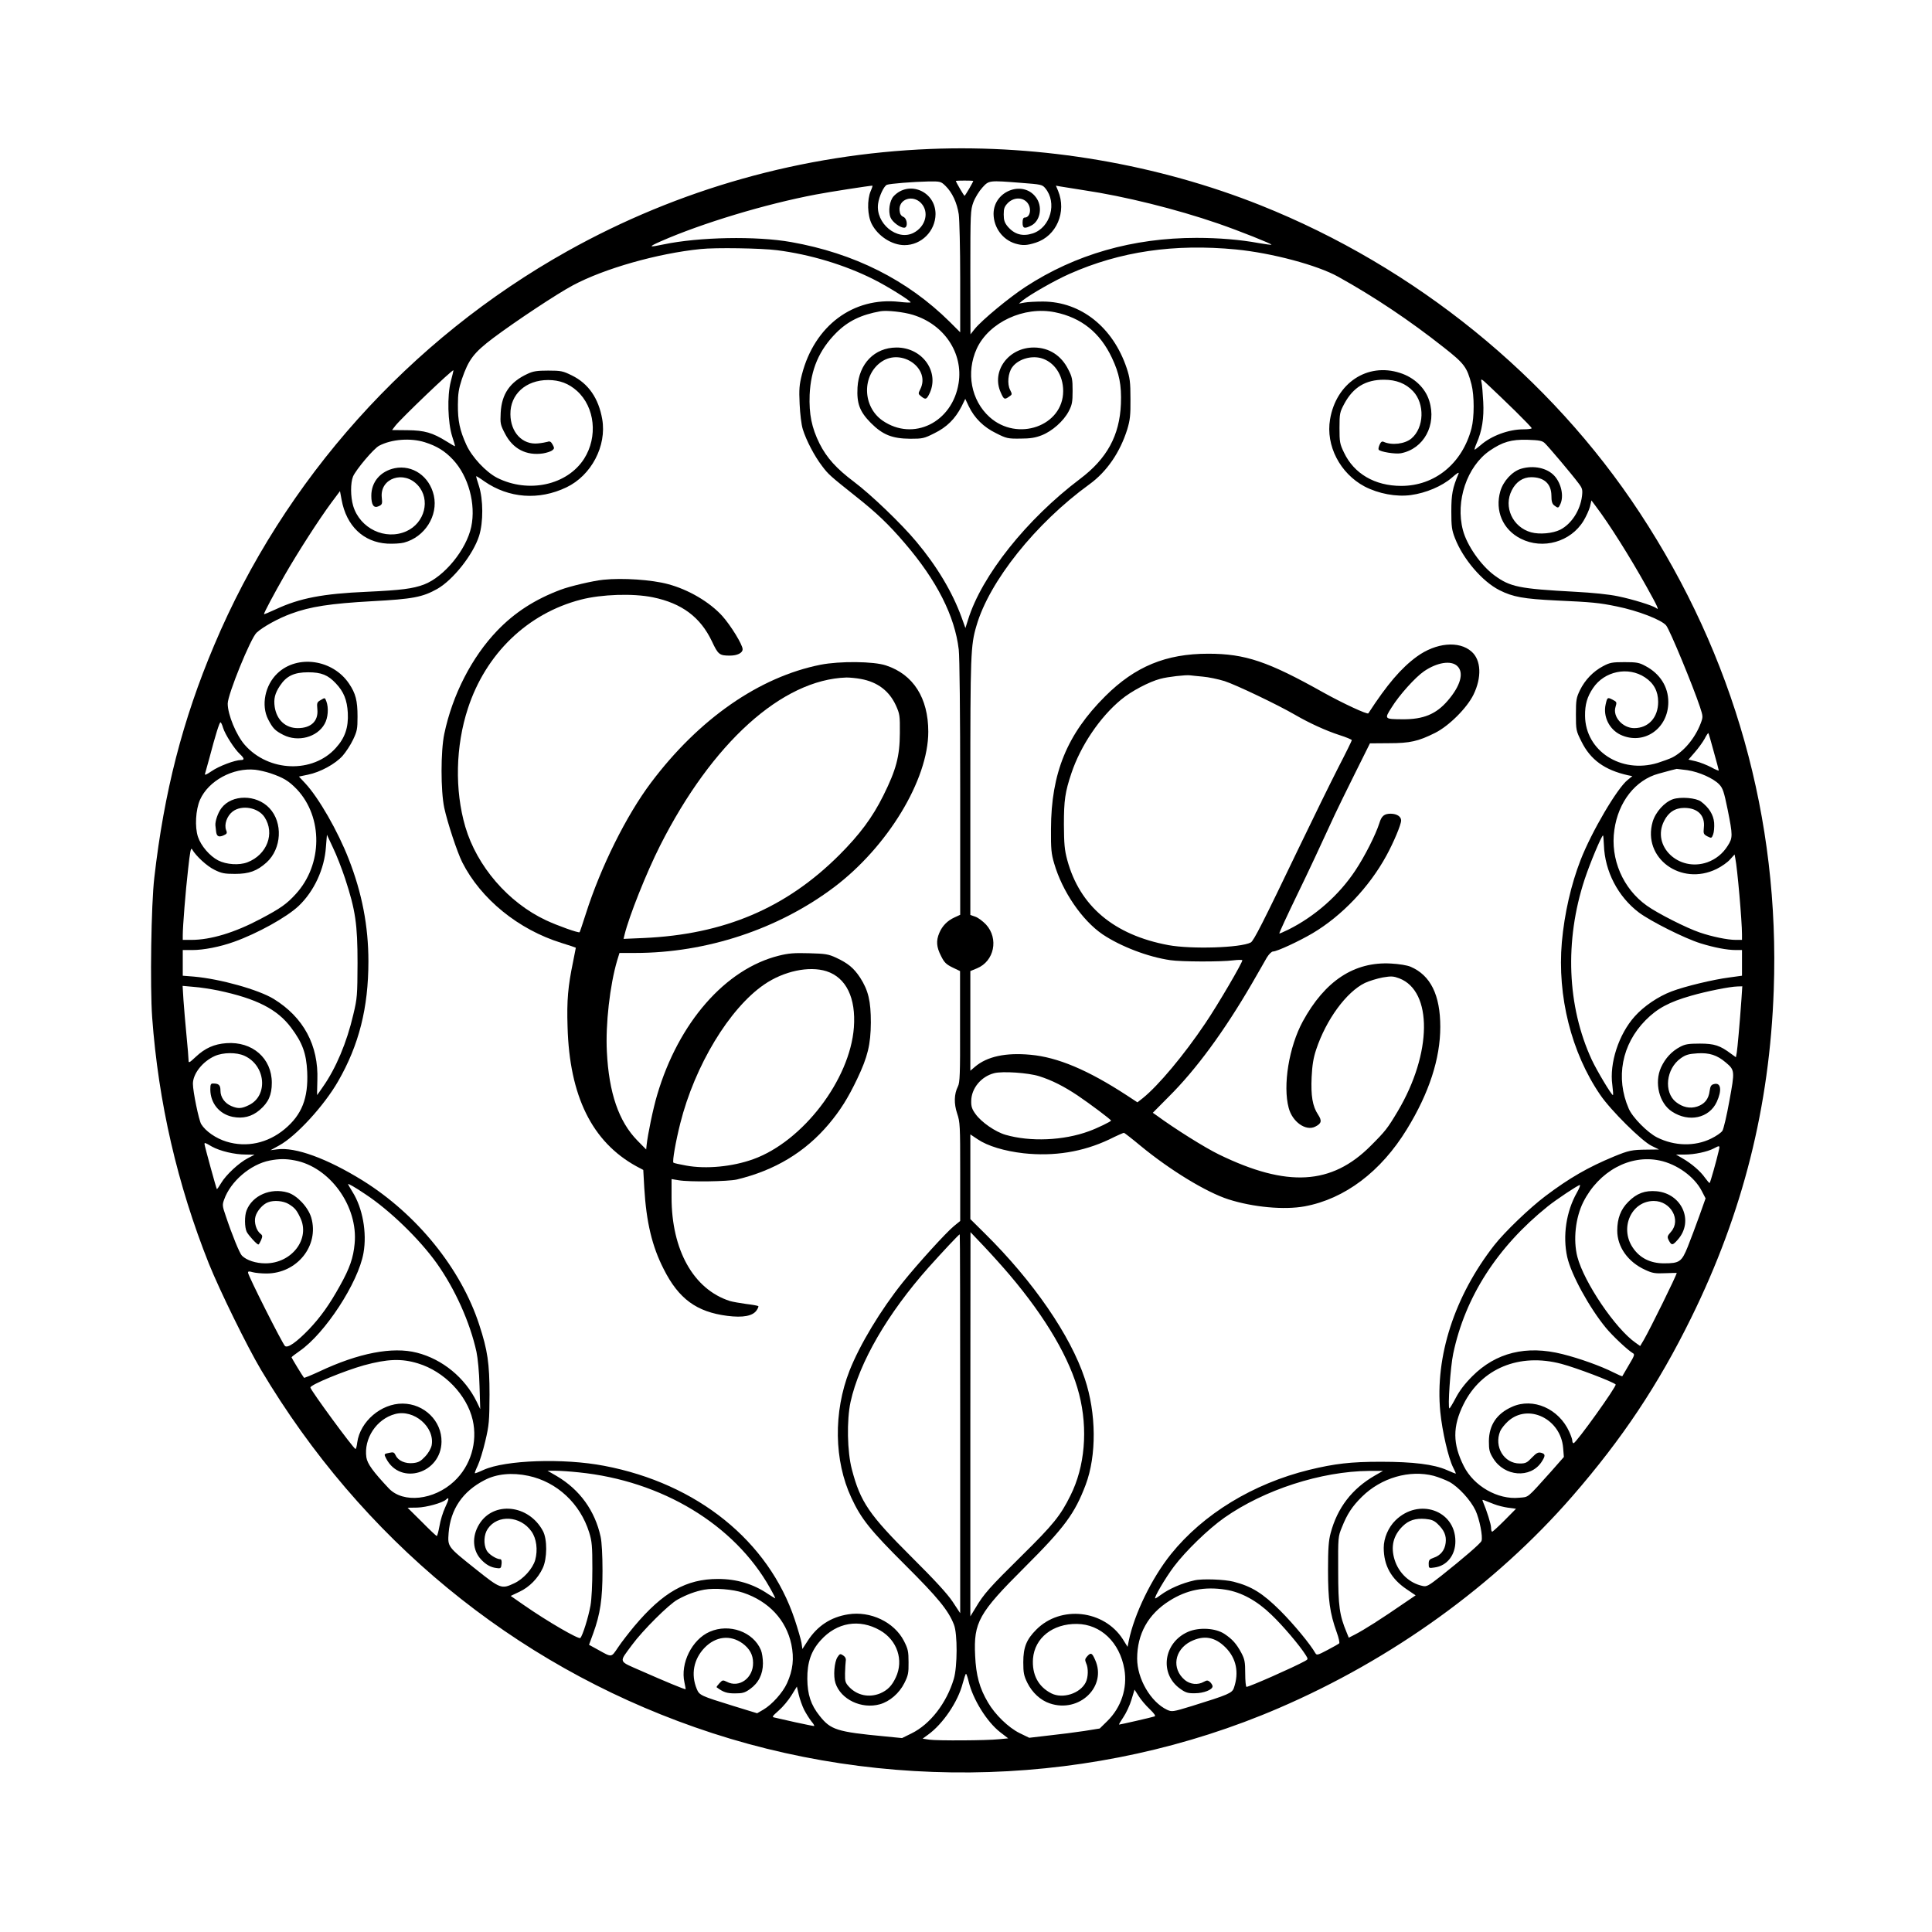 <?xml version="1.0" standalone="no"?>
<!DOCTYPE svg PUBLIC "-//W3C//DTD SVG 20010904//EN"
 "http://www.w3.org/TR/2001/REC-SVG-20010904/DTD/svg10.dtd">
<svg version="1.0" xmlns="http://www.w3.org/2000/svg"
 width="1332pt" height="1332pt" viewBox="0 0 1332 1332"
 preserveAspectRatio="xMidYMid meet">
<g transform="translate(0,1332) scale(0.1,-0.1)"
fill="#000000" stroke="none">
<path d="M6415 12293 c-881 -35 -1737 -276 -2504 -705 -1088 -609 -1953 -1573
-2435 -2718 -217 -513 -345 -1013 -412 -1600 -22 -185 -30 -752 -15 -963 43
-588 174 -1154 391 -1699 75 -186 263 -570 360 -733 692 -1163 1737 -2024
2990 -2463 1303 -458 2769 -410 4025 131 782 336 1492 848 2026 1462 343 395
591 766 819 1230 356 723 541 1457 569 2261 42 1178 -273 2299 -924 3289 -617
939 -1548 1694 -2615 2120 -708 282 -1508 419 -2275 388z m295 -220 c0 -8 -56
-103 -60 -103 -4 0 -60 95 -60 103 0 1 27 2 60 2 33 0 60 -1 60 -2z m-191 -35
c46 -45 79 -116 91 -195 5 -37 10 -236 10 -441 l0 -373 -72 72 c-292 289 -659
473 -1093 550 -242 43 -636 35 -880 -16 -104 -22 -108 -18 -20 21 287 126 725
258 1070 323 87 17 372 61 390 61 2 0 -3 -17 -12 -37 -26 -61 -23 -168 7 -227
43 -84 139 -146 226 -146 117 0 213 97 214 214 0 157 -184 235 -289 123 -28
-31 -39 -104 -21 -147 13 -31 65 -70 94 -70 27 0 22 63 -6 75 -16 7 -24 20
-26 44 -8 78 91 112 149 50 57 -61 31 -161 -52 -204 -113 -59 -264 65 -245
201 7 51 40 122 61 130 20 8 184 21 286 23 83 1 86 0 118 -31z m525 21 c133
-10 142 -12 162 -36 84 -100 37 -271 -85 -312 -71 -23 -127 -8 -175 49 -20 25
-26 42 -26 82 0 41 5 54 29 79 39 38 97 41 131 5 35 -38 25 -106 -16 -106 -9
0 -14 -12 -14 -35 0 -40 13 -44 60 -20 59 30 78 120 40 183 -83 136 -300 62
-300 -103 1 -94 62 -177 149 -204 52 -15 79 -14 142 6 143 46 214 212 154 357
l-15 36 27 -5 c16 -3 89 -14 163 -26 284 -42 640 -131 925 -229 148 -51 376
-142 371 -147 -2 -2 -41 3 -87 11 -129 24 -277 36 -430 36 -439 0 -836 -114
-1179 -338 -112 -73 -298 -227 -349 -289 l-30 -38 -1 427 c0 412 1 429 21 484
12 32 40 77 62 101 46 50 43 50 271 32z m1478 -459 c246 -24 561 -108 704
-188 250 -139 491 -300 729 -488 141 -111 159 -135 190 -254 20 -78 20 -227 0
-304 -64 -242 -253 -396 -484 -396 -182 0 -326 84 -395 230 -29 60 -31 73 -31
170 0 100 2 108 34 168 61 112 146 164 272 164 85 0 151 -26 201 -79 82 -86
77 -252 -11 -326 -45 -38 -135 -49 -192 -23 -11 5 -19 -1 -27 -19 -7 -15 -10
-30 -7 -35 9 -15 115 -32 153 -25 158 30 248 195 196 361 -27 89 -104 162
-202 193 -225 73 -440 -70 -482 -320 -31 -181 69 -373 238 -463 96 -50 219
-73 320 -59 103 14 214 61 282 120 34 30 51 41 46 28 -42 -100 -50 -143 -50
-260 0 -104 3 -129 25 -185 55 -143 188 -299 307 -359 93 -47 167 -60 392 -71
245 -11 297 -16 417 -41 144 -29 308 -92 340 -131 25 -29 186 -420 233 -561
22 -67 22 -70 5 -115 -39 -102 -117 -195 -197 -235 -18 -9 -63 -25 -100 -37
-252 -76 -498 83 -500 325 -1 78 15 132 55 191 78 117 242 151 358 74 61 -40
91 -96 91 -169 0 -108 -67 -181 -165 -181 -80 0 -150 79 -129 146 10 33 9 35
-20 50 -35 18 -37 17 -48 -32 -19 -84 25 -173 103 -210 160 -74 329 42 329
226 0 105 -57 195 -157 248 -44 24 -61 27 -145 27 -85 0 -101 -3 -148 -28 -68
-36 -124 -94 -159 -165 -25 -52 -28 -67 -28 -167 0 -108 1 -113 38 -187 62
-126 160 -197 321 -233 l30 -6 -32 -26 c-71 -55 -249 -357 -325 -553 -65 -167
-111 -367 -129 -566 -32 -371 65 -761 265 -1053 72 -106 288 -320 354 -351
l51 -25 -81 -1 c-107 -1 -126 -5 -231 -48 -178 -74 -305 -147 -471 -272 -110
-83 -280 -246 -353 -339 -274 -351 -409 -767 -372 -1149 13 -133 56 -320 89
-384 12 -23 20 -42 17 -42 -2 0 -29 11 -61 25 -88 39 -231 57 -455 57 -208 0
-318 -13 -495 -56 -386 -95 -729 -304 -952 -581 -133 -166 -253 -413 -291
-599 l-8 -40 -33 53 c-130 202 -428 235 -596 66 -68 -68 -90 -122 -90 -225 0
-73 4 -93 28 -142 33 -67 91 -121 155 -142 203 -69 396 117 312 301 -21 48
-29 52 -55 23 -15 -17 -16 -24 -7 -46 17 -35 15 -99 -3 -134 -39 -76 -158
-114 -236 -75 -91 46 -135 130 -127 240 12 143 136 241 303 239 164 -2 295
-127 327 -313 22 -130 -22 -263 -118 -357 l-52 -51 -106 -17 c-59 -9 -168 -23
-243 -31 l-137 -16 -66 32 c-77 38 -169 127 -218 211 -59 99 -83 188 -89 324
-11 229 25 293 339 606 278 277 348 373 423 571 76 202 74 493 -6 732 -99 299
-356 672 -688 1000 l-101 100 0 292 0 292 51 -34 c68 -46 184 -81 315 -96 211
-23 409 9 591 95 52 26 98 46 102 46 3 0 56 -41 116 -91 203 -167 452 -319
605 -368 169 -54 384 -74 525 -48 276 51 526 239 705 532 153 249 230 487 230
705 0 220 -67 356 -205 415 -24 10 -78 19 -135 22 -253 14 -455 -119 -608
-399 -95 -175 -139 -442 -97 -597 25 -95 117 -161 182 -129 44 22 49 40 20 84
-38 57 -50 130 -44 259 4 81 12 131 31 188 69 208 209 398 336 460 30 14 86
31 123 38 59 10 74 9 114 -6 231 -88 227 -517 -10 -916 -71 -119 -84 -136
-187 -239 -269 -270 -576 -288 -1045 -60 -97 47 -303 176 -434 272 l-23 16
108 109 c190 188 385 455 573 778 44 77 92 159 105 183 15 24 33 42 43 42 27
0 180 71 273 126 202 120 390 318 508 534 50 91 102 215 102 243 0 27 -28 46
-71 47 -45 0 -64 -15 -79 -65 -25 -79 -100 -228 -166 -327 -112 -169 -277
-315 -461 -407 -35 -17 -63 -29 -63 -27 0 7 53 122 130 281 65 133 158 332
253 539 18 38 79 164 137 280 l105 211 130 1 c146 0 203 13 319 71 96 48 220
172 265 264 58 119 53 239 -14 297 -86 76 -245 61 -377 -35 -108 -79 -204
-191 -334 -391 -6 -10 -174 68 -309 143 -383 215 -540 268 -795 268 -292 0
-504 -88 -710 -293 -263 -262 -373 -530 -374 -915 -1 -138 2 -171 22 -238 56
-193 192 -392 334 -489 124 -83 313 -156 468 -178 75 -11 348 -12 433 -1 32 4
60 4 62 1 6 -9 -170 -310 -255 -435 -147 -219 -324 -430 -431 -516 l-37 -29
-73 48 c-268 175 -477 263 -664 280 -172 16 -299 -12 -382 -82 l-33 -28 0 344
0 343 46 19 c119 49 151 205 62 302 -22 23 -55 48 -74 54 l-34 12 0 883 c0
911 2 975 42 1110 88 306 408 707 779 976 120 87 211 220 261 379 19 64 23 95
22 210 0 117 -4 145 -26 212 -94 281 -315 458 -577 459 -49 0 -106 -3 -127 -7
l-39 -7 25 21 c56 44 221 138 322 183 351 156 724 210 1150 169z m-3165 -5
c228 -29 467 -101 664 -200 97 -48 264 -153 257 -160 -2 -2 -37 -1 -78 4 -317
35 -584 -164 -671 -500 -18 -71 -21 -102 -16 -204 3 -69 12 -143 22 -175 24
-77 80 -184 132 -252 45 -60 55 -68 233 -210 143 -113 227 -193 338 -323 221
-257 345 -503 372 -733 6 -51 10 -443 10 -958 l0 -871 -39 -18 c-49 -22 -85
-59 -105 -107 -23 -54 -20 -97 12 -159 22 -45 36 -58 79 -79 l52 -25 0 -383
c1 -328 -1 -387 -15 -413 -26 -52 -28 -117 -5 -186 20 -59 21 -83 21 -401 l0
-340 -43 -35 c-54 -44 -251 -261 -352 -387 -153 -191 -297 -430 -368 -610
-112 -286 -107 -620 13 -877 68 -146 131 -224 371 -463 226 -225 298 -313 336
-411 25 -63 24 -290 -1 -374 -50 -167 -163 -313 -292 -376 l-65 -32 -122 12
c-327 31 -370 45 -446 141 -61 76 -84 148 -85 255 -1 113 26 193 92 266 111
124 267 150 409 69 119 -68 165 -206 109 -325 -27 -58 -57 -88 -108 -110 -76
-31 -158 -14 -213 44 -27 29 -30 38 -29 94 1 34 3 73 5 86 3 15 -3 28 -18 38
-20 13 -23 12 -39 -12 -22 -34 -30 -131 -14 -179 37 -113 180 -181 306 -146
68 19 134 76 169 146 26 52 30 69 29 144 0 75 -4 92 -32 147 -67 130 -231 208
-385 183 -119 -19 -211 -79 -278 -182 l-37 -57 -6 42 c-4 23 -25 96 -47 162
-180 540 -672 937 -1313 1059 -281 54 -682 40 -832 -28 -32 -15 -59 -25 -60
-23 -2 2 7 26 20 53 13 28 37 104 52 169 26 110 28 137 29 320 0 215 -13 305
-71 482 -126 387 -430 762 -805 995 -244 151 -463 231 -588 214 l-46 -6 60 33
c116 63 309 273 406 442 144 250 209 507 209 827 0 243 -44 471 -136 706 -75
193 -207 422 -299 521 l-44 47 62 13 c85 17 189 74 239 130 22 25 55 75 72
111 28 59 31 74 31 160 0 110 -13 159 -58 226 -112 168 -358 203 -495 71 -85
-81 -113 -220 -63 -317 32 -62 48 -78 105 -107 101 -51 233 -16 284 76 24 42
29 111 12 156 -10 26 -10 26 -38 9 -27 -15 -28 -20 -24 -64 8 -81 -43 -130
-135 -130 -84 0 -145 56 -159 146 -8 56 1 93 36 146 45 68 98 93 195 93 91 0
137 -19 191 -77 54 -57 77 -114 82 -203 5 -100 -19 -172 -83 -242 -158 -176
-462 -166 -627 21 -59 67 -118 209 -118 285 0 63 158 451 199 489 43 40 152
100 238 131 132 49 271 70 557 86 283 15 349 28 451 85 110 63 247 237 288
365 30 95 29 251 -1 345 -12 35 -20 65 -19 67 2 1 28 -15 57 -36 168 -116 375
-132 565 -41 172 82 279 286 247 470 -25 144 -95 246 -210 302 -61 30 -74 33
-162 33 -77 0 -104 -4 -142 -22 -122 -56 -179 -139 -186 -268 -4 -75 -2 -84
30 -145 54 -105 147 -153 262 -136 24 4 52 13 62 20 17 13 17 17 4 41 -11 20
-19 25 -35 19 -11 -3 -41 -9 -66 -11 -107 -11 -189 76 -190 201 -2 137 106
236 260 236 79 0 142 -24 199 -75 124 -112 145 -317 49 -468 -117 -182 -383
-240 -600 -131 -77 40 -173 142 -212 228 -45 99 -59 165 -58 276 0 75 6 111
27 175 47 137 82 183 217 285 155 116 440 305 549 363 217 116 584 220 880
250 102 11 420 6 527 -8z m938 -446 c215 -66 347 -264 314 -471 -43 -271 -313
-403 -524 -258 -140 97 -144 314 -6 407 140 94 339 -50 265 -192 -14 -28 -14
-31 6 -47 30 -24 37 -23 55 12 78 151 -43 325 -225 324 -151 -1 -258 -111
-268 -275 -6 -111 15 -167 92 -245 82 -82 147 -108 272 -109 84 0 95 2 166 38
86 42 143 99 187 184 l26 53 24 -51 c39 -81 102 -144 189 -186 71 -36 81 -38
166 -37 69 0 105 6 148 23 72 28 151 98 186 165 23 44 27 63 27 141 0 80 -3
96 -30 148 -48 96 -132 150 -235 151 -176 2 -298 -163 -230 -311 21 -48 26
-50 58 -27 21 14 21 16 6 46 -21 41 -14 116 14 155 39 55 127 83 199 64 91
-25 153 -116 153 -227 0 -241 -315 -353 -508 -179 -127 115 -163 306 -88 471
84 182 326 295 540 251 181 -37 310 -140 392 -314 51 -108 67 -188 62 -318 -9
-218 -96 -377 -282 -517 -368 -278 -678 -667 -772 -971 l-18 -57 -27 75 c-63
173 -170 352 -311 520 -103 124 -314 326 -430 413 -121 91 -188 165 -238 264
-54 109 -73 203 -68 336 8 175 65 308 183 427 81 81 171 125 305 149 44 8 161
-5 225 -25z m-3187 -459 c-26 -100 -21 -283 10 -380 12 -35 20 -65 19 -66 -1
-2 -27 13 -57 32 -98 61 -153 77 -271 78 l-106 1 23 30 c40 51 393 389 400
382 1 -1 -7 -36 -18 -77z m7340 -205 c61 -60 112 -113 112 -117 0 -5 -26 -8
-57 -8 -102 0 -223 -45 -296 -110 -19 -16 -37 -30 -40 -30 -3 0 3 20 13 43 38
86 52 175 46 287 -3 58 -8 119 -12 135 -6 28 -3 27 57 -30 35 -33 115 -109
177 -170z m-7519 -214 c82 -26 138 -60 194 -120 107 -114 159 -307 126 -463
-34 -159 -187 -345 -326 -398 -78 -29 -157 -39 -393 -50 -304 -13 -464 -44
-627 -120 -46 -21 -83 -37 -83 -34 0 10 68 138 143 269 91 158 234 381 322
500 l59 79 11 -59 c33 -181 150 -293 315 -303 41 -2 93 1 115 7 144 38 237
186 206 325 -30 132 -146 213 -270 188 -98 -21 -161 -94 -161 -190 0 -64 17
-88 51 -72 24 11 26 16 21 61 -13 133 153 189 249 83 89 -98 48 -260 -80 -317
-145 -64 -319 19 -366 175 -19 65 -19 158 -1 203 21 48 143 193 180 212 86 45
216 55 315 24z m7721 -6 c24 -22 188 -216 234 -278 25 -33 28 -43 23 -87 -12
-98 -72 -192 -150 -232 -52 -26 -143 -34 -201 -18 -127 35 -192 175 -133 290
29 58 77 90 134 90 88 0 138 -45 139 -126 0 -41 5 -58 20 -69 26 -20 29 -19
42 10 25 55 6 142 -41 194 -50 55 -144 75 -231 49 -61 -19 -121 -84 -142 -154
-39 -135 17 -266 141 -328 152 -77 345 -22 433 124 18 30 38 74 44 97 l10 43
32 -43 c89 -117 234 -347 348 -552 77 -138 90 -167 66 -147 -23 17 -160 60
-263 81 -60 13 -177 25 -295 31 -387 21 -448 33 -558 114 -93 69 -189 207
-216 311 -53 200 28 440 185 548 88 60 148 78 260 75 81 -3 101 -6 119 -23z
m-603 -1537 c48 -45 23 -136 -66 -239 -80 -93 -168 -129 -310 -128 -127 1
-128 1 -77 81 53 86 164 209 224 250 89 61 186 77 229 36z m-1754 -73 c37 -3
105 -17 150 -31 77 -25 363 -161 487 -233 98 -57 213 -109 302 -138 48 -15 88
-32 88 -36 0 -4 -42 -90 -94 -190 -51 -100 -173 -348 -271 -552 -248 -517
-312 -643 -332 -653 -71 -37 -411 -47 -568 -18 -375 70 -611 269 -697 587 -19
71 -22 110 -23 244 0 168 8 224 52 355 63 188 196 386 343 507 68 57 193 123
270 143 51 14 175 28 205 24 11 -2 51 -5 88 -9z m-6755 -353 c14 -46 79 -147
116 -181 31 -29 33 -41 7 -41 -41 0 -152 -42 -201 -76 -40 -27 -51 -31 -46
-17 3 10 16 59 30 108 42 160 69 245 76 245 4 0 12 -17 18 -38z m10277 -163
c19 -68 35 -127 35 -131 0 -3 -24 6 -52 22 -29 15 -76 34 -105 41 l-52 12 44
51 c24 27 54 69 67 92 12 24 24 41 26 40 2 -2 19 -59 37 -127z m-9951 -150
c91 -31 127 -53 183 -111 181 -193 178 -519 -8 -722 -63 -69 -104 -98 -242
-171 -179 -95 -344 -145 -478 -145 l-59 0 0 33 c0 59 19 300 37 456 13 120 19
150 27 136 27 -47 103 -117 155 -142 48 -24 69 -28 141 -28 98 0 152 20 218
79 104 95 114 275 19 375 -90 95 -258 95 -330 0 -25 -33 -44 -90 -42 -119 1
-8 3 -24 4 -35 3 -40 16 -49 49 -36 27 12 30 16 21 38 -15 39 6 98 45 128 63
48 176 28 220 -39 73 -112 17 -259 -118 -311 -57 -22 -145 -16 -202 13 -58 30
-118 100 -139 162 -23 69 -16 187 14 256 58 131 227 223 381 207 25 -3 71 -13
104 -24z m9770 21 c80 -12 179 -56 219 -98 25 -26 33 -51 58 -173 36 -180 36
-195 0 -251 -34 -54 -82 -92 -140 -113 -197 -69 -386 112 -298 285 30 60 76
90 139 90 93 0 145 -52 135 -137 -4 -40 -2 -45 24 -59 28 -14 30 -14 40 13 6
15 9 52 7 81 -5 55 -35 104 -91 146 -34 25 -139 34 -193 16 -58 -20 -120 -88
-140 -156 -72 -249 195 -446 441 -325 35 17 77 47 93 66 l31 34 5 -27 c14 -68
46 -431 46 -524 l0 -38 -44 0 c-55 0 -163 22 -247 51 -90 30 -293 133 -365
185 -165 117 -253 322 -224 522 27 194 146 345 305 388 72 20 118 32 125 33 3
0 36 -4 74 -9z m-9255 -746 c72 -220 86 -315 86 -584 -1 -222 -2 -242 -29
-354 -45 -194 -120 -371 -209 -498 -22 -32 -40 -58 -41 -58 -1 0 1 46 2 102 9
241 -95 434 -301 561 -105 64 -369 138 -551 154 l-76 6 0 88 0 89 65 0 c79 0
192 22 289 57 160 57 362 169 444 246 107 101 179 256 189 407 l7 85 42 -90
c24 -49 61 -145 83 -211z m8679 230 c6 -181 97 -356 241 -465 80 -60 316 -179
426 -213 94 -29 182 -46 242 -46 l43 0 0 -89 0 -88 -87 -12 c-110 -14 -306
-61 -398 -96 -93 -35 -193 -103 -255 -173 -110 -123 -175 -323 -154 -472 5
-39 7 -70 4 -70 -10 0 -111 169 -146 244 -170 368 -188 820 -49 1243 37 112
117 303 127 303 2 0 4 -30 6 -66z m-9553 -1003 c264 -56 407 -129 502 -256 78
-104 105 -177 111 -305 8 -182 -37 -296 -156 -395 -117 -97 -262 -128 -400
-86 -73 22 -145 72 -175 121 -16 27 -57 224 -57 278 0 69 66 153 150 191 58
26 150 27 205 2 147 -66 166 -275 31 -340 -50 -25 -75 -26 -120 -7 -46 19 -76
61 -76 106 0 39 -11 50 -51 50 -16 0 -19 -7 -19 -42 1 -94 62 -169 154 -188
71 -14 132 1 186 47 61 52 84 104 84 188 0 169 -134 286 -313 273 -84 -6 -147
-34 -211 -94 -45 -42 -50 -45 -50 -24 0 13 -6 89 -14 169 -8 80 -17 191 -21
245 l-6 99 78 -7 c43 -3 119 -15 168 -25z m10501 -63 c-12 -170 -27 -333 -32
-365 l-6 -32 -32 23 c-77 58 -116 71 -216 71 -79 0 -102 -4 -136 -22 -59 -31
-103 -79 -132 -142 -48 -105 -13 -248 76 -305 116 -76 256 -45 308 67 37 81
29 136 -19 123 -20 -5 -25 -14 -30 -47 -7 -57 -35 -91 -86 -108 -50 -16 -100
-5 -146 31 -86 68 -69 230 33 302 34 24 54 30 115 34 82 5 135 -12 195 -63 63
-53 63 -58 25 -265 -18 -101 -40 -194 -48 -206 -8 -13 -43 -37 -78 -54 -112
-55 -252 -52 -372 8 -66 33 -170 138 -196 199 -92 212 -48 443 116 609 81 82
163 126 314 169 104 30 267 63 320 64 l33 1 -6 -92z m-4841 -528 c88 -28 169
-69 265 -133 83 -56 230 -166 230 -173 0 -6 -96 -53 -152 -73 -176 -65 -405
-74 -575 -25 -70 20 -167 87 -207 143 -25 34 -31 53 -30 91 1 86 68 168 158
191 57 15 235 3 311 -21z m-5704 -485 c56 -31 156 -55 234 -55 l60 -1 -46 -24
c-62 -32 -151 -115 -184 -171 -15 -25 -28 -44 -30 -42 -4 4 -85 299 -85 310 0
12 3 11 51 -17z m10388 -32 c-14 -62 -57 -215 -62 -219 -2 -2 -16 14 -32 36
-31 45 -94 99 -157 135 l-43 25 60 0 c68 0 156 19 200 42 43 23 44 22 34 -19z
m-9818 -63 c243 -45 439 -317 414 -574 -9 -98 -34 -170 -100 -288 -74 -134
-134 -217 -214 -302 -87 -90 -147 -132 -166 -116 -17 14 -255 486 -255 506 0
10 8 10 32 3 18 -5 61 -9 95 -9 211 0 365 192 309 385 -21 72 -98 154 -162
173 -118 35 -244 -20 -284 -123 -15 -37 -14 -118 1 -148 13 -25 70 -87 80 -87
4 0 12 14 19 30 11 26 10 33 -3 43 -30 22 -47 80 -36 119 10 39 51 86 87 99
41 16 105 10 142 -12 42 -26 55 -41 80 -94 71 -146 -58 -315 -240 -315 -66 0
-130 21 -162 53 -16 16 -67 140 -112 275 -23 66 -24 76 -11 111 44 126 182
244 315 270 63 12 109 13 171 1z m9411 -1 c120 -25 240 -112 290 -209 l27 -52
-43 -121 c-24 -67 -60 -163 -80 -213 -42 -104 -57 -114 -164 -114 -94 0 -168
37 -216 110 -91 137 -7 320 146 320 117 0 190 -131 119 -212 -27 -31 -28 -35
-15 -61 19 -35 26 -34 62 7 112 127 28 317 -147 333 -79 7 -137 -14 -195 -73
-52 -52 -76 -114 -76 -198 0 -113 74 -217 193 -271 49 -23 68 -26 137 -23 44
2 80 2 80 2 0 -15 -183 -386 -227 -462 l-25 -42 -31 22 c-139 96 -356 417
-402 593 -30 117 -13 270 41 378 108 213 322 329 526 286z m-8922 -233 c168
-111 371 -308 490 -474 128 -180 230 -408 275 -612 9 -43 19 -142 21 -235 l5
-160 -24 50 c-81 166 -236 294 -413 339 -168 43 -402 -2 -673 -130 -56 -26
-103 -45 -105 -43 -9 10 -86 137 -86 141 0 3 25 22 55 43 176 121 405 472 441
676 25 141 -6 311 -76 422 -16 26 -30 50 -30 53 0 6 49 -22 120 -70z m8352 12
c-74 -130 -99 -299 -67 -444 27 -121 152 -349 267 -489 48 -58 151 -154 185
-174 15 -8 12 -17 -27 -82 -24 -41 -44 -75 -45 -77 -2 -2 -29 10 -61 26 -87
44 -235 97 -351 126 -249 63 -460 11 -623 -153 -51 -51 -88 -100 -113 -148
-21 -40 -41 -73 -44 -73 -13 0 7 289 26 377 82 391 304 736 651 1015 58 47
210 148 222 148 5 0 -4 -24 -20 -52z m-3911 -568 c251 -296 418 -581 479 -822
62 -241 40 -500 -60 -699 -68 -138 -118 -200 -335 -414 -224 -221 -262 -264
-319 -360 l-36 -59 0 1325 1 1324 95 -100 c52 -55 131 -143 175 -195z m-341
-1026 l0 -1306 -52 79 c-36 54 -122 148 -283 308 -293 292 -353 379 -412 605
-32 121 -36 338 -9 464 60 273 256 611 539 929 97 108 208 227 214 227 2 0 3
-588 3 -1306z m-3738 416 c181 -55 337 -217 377 -390 35 -153 -14 -317 -128
-423 -139 -130 -351 -153 -450 -49 -110 117 -148 170 -155 214 -19 130 70 265
198 299 130 35 275 -90 252 -216 -5 -22 -22 -53 -45 -77 -30 -32 -45 -41 -82
-45 -54 -6 -104 16 -121 53 -10 21 -16 24 -42 18 -40 -8 -40 -8 -23 -41 98
-187 378 -101 381 117 2 143 -119 262 -268 263 -148 1 -293 -123 -313 -268 -3
-25 -8 -45 -12 -45 -13 1 -311 407 -311 424 0 19 234 115 369 153 162 44 259
48 373 13z m7883 -3 c105 -28 354 -123 374 -142 10 -10 -273 -405 -290 -405
-5 0 -9 8 -9 18 0 9 -10 37 -21 61 -72 159 -249 237 -394 172 -106 -47 -159
-126 -160 -237 0 -61 4 -77 30 -119 78 -126 256 -139 332 -26 29 44 29 57 -2
65 -21 5 -32 -1 -64 -34 -33 -35 -43 -40 -83 -40 -109 0 -179 116 -135 223 8
18 32 48 54 68 139 126 364 17 380 -184 l5 -62 -88 -100 c-171 -190 -152 -175
-220 -181 -147 -15 -313 80 -382 218 -77 153 -78 272 -2 426 123 248 385 356
675 279z m-6775 -748 c574 -58 1074 -361 1318 -796 23 -40 39 -73 37 -73 -2 0
-24 14 -49 30 -103 70 -217 104 -346 104 -219 0 -379 -91 -577 -326 -38 -46
-89 -111 -112 -146 -48 -71 -41 -70 -138 -16 l-62 34 29 79 c48 132 64 235 64
431 0 106 -5 199 -13 235 -39 179 -143 324 -302 418 l-64 37 57 0 c31 0 102
-5 158 -11z m5489 -22 c-158 -91 -259 -223 -305 -397 -14 -51 -18 -107 -18
-255 0 -205 12 -295 60 -429 14 -38 21 -72 17 -76 -4 -4 -41 -25 -81 -46 -66
-35 -74 -37 -83 -22 -35 62 -149 200 -243 294 -120 119 -196 167 -321 199 -61
16 -218 22 -271 9 -86 -19 -174 -58 -231 -100 -17 -13 -34 -24 -38 -24 -13 0
68 139 129 220 80 106 235 257 347 336 275 193 667 320 999 323 l95 0 -56 -32z
m-5836 -2 c197 -42 357 -191 419 -390 19 -61 22 -94 22 -250 0 -108 -5 -210
-13 -255 -15 -82 -54 -207 -70 -223 -11 -11 -227 114 -388 226 l-92 64 61 29
c68 32 127 92 160 163 31 66 32 199 1 256 -98 183 -342 208 -440 45 -51 -84
-45 -180 15 -243 33 -35 67 -54 107 -58 27 -4 30 -1 33 29 2 19 -1 32 -8 32
-28 0 -82 35 -95 61 -23 43 -19 110 8 149 68 100 225 90 301 -18 35 -49 45
-128 26 -197 -17 -60 -82 -132 -145 -161 -87 -41 -95 -38 -263 96 -197 157
-196 155 -189 251 13 163 96 286 247 364 83 44 190 54 303 30z m6242 0 c32 -9
81 -28 108 -42 63 -35 146 -125 180 -197 27 -58 52 -182 41 -210 -6 -17 -127
-121 -277 -240 -89 -70 -101 -77 -130 -70 -89 19 -163 88 -192 180 -28 91 -10
167 56 232 42 41 88 55 155 50 43 -4 61 -11 85 -34 46 -44 62 -81 56 -131 -6
-51 -35 -87 -83 -103 -29 -10 -34 -16 -34 -42 0 -30 1 -31 40 -25 86 11 145
86 144 182 -1 213 -253 300 -413 143 -49 -48 -81 -122 -81 -189 0 -122 51
-214 158 -286 l62 -42 -78 -53 c-155 -107 -279 -186 -342 -218 l-41 -21 -15
37 c-49 118 -58 179 -58 424 -1 232 -1 236 26 301 36 91 71 144 138 210 133
131 328 187 495 144z m-6815 -216 c-16 -34 -34 -92 -40 -130 -7 -38 -15 -69
-19 -69 -3 0 -50 44 -103 98 l-98 97 68 1 c62 2 172 32 197 55 23 22 22 4 -5
-52z m7230 21 c25 -10 69 -21 99 -25 l53 -7 -78 -79 c-43 -43 -82 -79 -86 -79
-5 0 -8 12 -8 28 0 23 -30 118 -55 176 -7 17 -6 18 11 11 10 -4 39 -15 64 -25z
m-5176 -611 c176 -59 296 -187 332 -356 20 -97 11 -178 -30 -268 -29 -64 -103
-147 -163 -182 l-43 -25 -166 51 c-223 69 -232 73 -250 116 -42 101 -22 206
54 285 77 79 177 90 261 30 49 -36 73 -79 73 -134 2 -105 -96 -176 -181 -131
-27 13 -30 13 -51 -10 -13 -14 -22 -26 -19 -28 46 -34 70 -42 126 -42 52 0 68
4 104 30 58 41 89 102 89 177 0 32 -6 73 -14 92 -53 126 -218 185 -353 126
-122 -53 -204 -218 -174 -350 5 -24 9 -45 8 -46 -4 -4 -152 58 -299 123 -170
75 -163 56 -70 183 72 98 254 280 314 312 63 35 124 57 183 68 71 13 197 3
269 -21z m3326 21 c108 -17 216 -76 315 -172 79 -75 196 -213 238 -280 16 -26
16 -28 -6 -40 -82 -45 -384 -178 -403 -178 -5 0 -9 42 -9 93 0 80 -4 98 -27
142 -34 63 -62 94 -116 130 -62 41 -175 47 -250 15 -171 -74 -201 -291 -54
-394 36 -26 53 -31 100 -30 60 0 122 24 122 48 0 7 -8 20 -17 29 -16 13 -21
14 -43 2 -42 -24 -94 -18 -131 12 -93 78 -73 208 40 266 91 45 167 32 240 -41
74 -74 95 -172 58 -279 -12 -36 -38 -47 -289 -125 -134 -41 -138 -41 -172 -26
-113 54 -206 214 -206 353 0 170 76 306 222 398 120 76 242 100 388 77z
m-1772 -632 c29 -123 125 -278 217 -350 l56 -43 -63 -6 c-85 -9 -424 -11 -481
-3 l-46 7 37 27 c103 74 207 228 239 353 10 37 20 67 23 67 3 0 11 -23 18 -52z
m-1134 -196 c14 -27 37 -63 51 -81 15 -17 22 -31 17 -31 -6 0 -64 12 -129 26
-65 15 -128 29 -141 32 -22 4 -20 7 27 49 28 24 67 71 88 105 l37 60 13 -56
c7 -30 24 -78 37 -104z m2382 5 c34 -33 44 -48 33 -51 -16 -6 -235 -56 -243
-56 -4 0 10 23 29 51 19 28 45 83 56 121 l21 69 28 -44 c15 -24 49 -65 76 -90z"/>
<path d="M4160 9323 c-71 -7 -232 -45 -295 -69 -176 -66 -316 -156 -437 -282
-175 -182 -309 -443 -365 -712 -25 -120 -25 -392 0 -510 22 -102 89 -305 124
-375 128 -253 387 -464 684 -556 55 -17 99 -32 99 -33 0 -2 -9 -45 -19 -97
-35 -169 -44 -265 -38 -448 13 -478 169 -793 473 -961 l49 -26 7 -125 c14
-234 53 -401 134 -559 103 -205 227 -295 438 -322 109 -14 177 -1 203 39 9 13
14 26 11 28 -3 3 -40 10 -84 15 -43 6 -95 15 -114 21 -249 81 -400 351 -400
714 l0 126 48 -8 c75 -13 340 -9 402 5 262 63 470 188 634 382 79 94 132 178
196 312 72 151 93 236 94 388 0 148 -17 221 -74 310 -44 66 -82 98 -165 137
-54 25 -74 28 -186 31 -104 3 -142 0 -210 -17 -368 -92 -691 -461 -838 -959
-28 -93 -65 -273 -73 -347 l-3 -30 -61 62 c-128 131 -196 328 -210 612 -10
189 21 460 71 629 l16 52 108 0 c492 0 987 164 1371 453 370 279 650 741 650
1072 0 233 -103 395 -291 457 -85 29 -320 31 -452 5 -422 -84 -838 -373 -1168
-812 -171 -227 -348 -584 -450 -905 -22 -68 -41 -126 -43 -127 -6 -7 -152 45
-231 82 -261 122 -477 373 -557 645 -74 253 -67 557 18 816 123 377 411 655
779 750 143 37 360 44 496 16 200 -41 328 -137 407 -303 43 -92 52 -99 124
-99 51 0 88 18 88 44 0 31 -81 163 -140 229 -87 96 -232 182 -375 220 -111 30
-313 44 -445 30z m1775 -684 c115 -21 195 -82 241 -181 27 -60 29 -70 28 -193
-1 -160 -25 -251 -114 -430 -75 -151 -163 -269 -304 -410 -367 -366 -793 -547
-1347 -572 l-140 -6 7 29 c31 127 151 428 245 614 359 710 842 1145 1285 1159
22 0 67 -4 99 -10z m-237 -2015 c136 -44 204 -184 189 -388 -27 -360 -352
-785 -694 -908 -144 -52 -325 -69 -462 -44 -45 8 -85 17 -88 20 -9 8 16 148
47 271 100 398 338 792 578 957 135 93 310 130 430 92z"/>
</g>
</svg>
